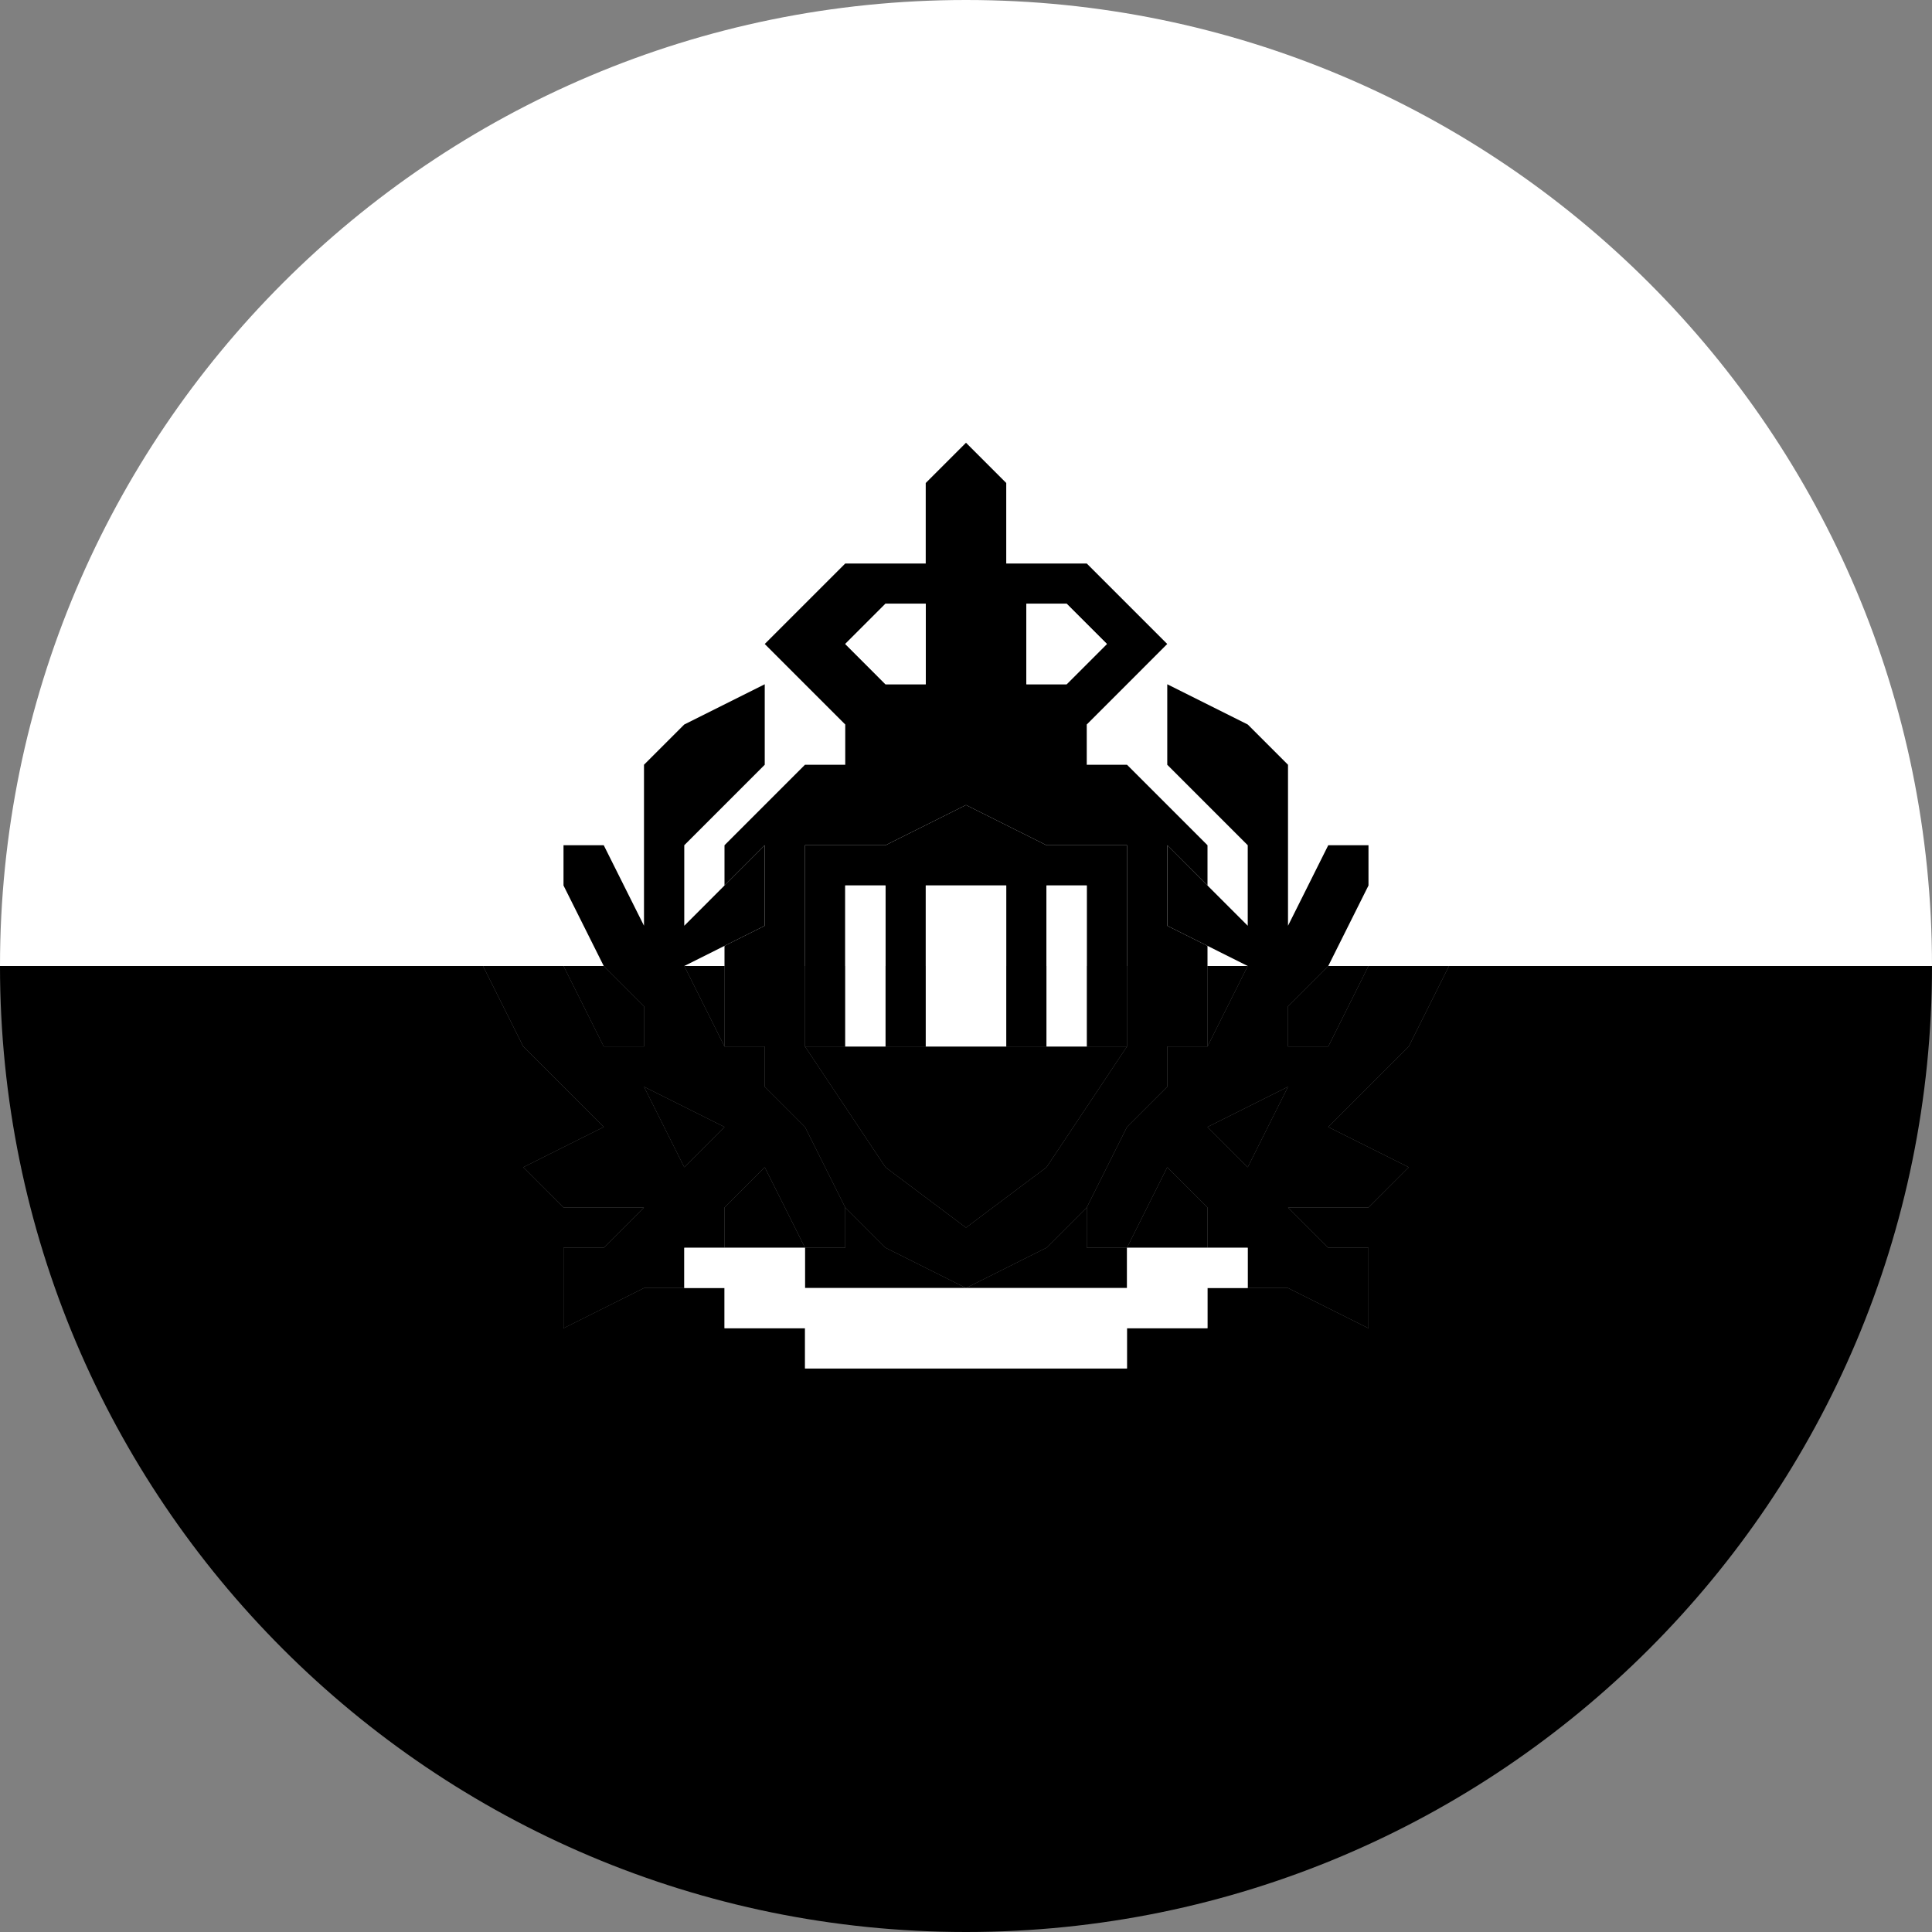 <svg width="64" height="64" viewBox="0 0 64 64" fill="none" xmlns="http://www.w3.org/2000/svg">
<rect x="0" y="0" width="64" height="64" fill="#808080" stroke="none"/>
<g clip-path="url(#clip0_6_2579)">
<path d="M32 0C14.327 0 0 14.327 0 32H64C64 14.327 49.673 0 32 0Z" fill="white" style="fill:white;fill-opacity:1;"/>
<path d="M32 42.667L29.333 41.333L28 40V41.333H26.667V42.667H32Z" fill="#4DAFE3" style="fill:#4DAFE3;fill:color(display-p3 0.302 0.686 0.89);fill-opacity:1;"/>
<path d="M40 40L38.667 38.667L37.333 41.333H40V40Z" fill="#4DAFE3" style="fill:#4DAFE3;fill:color(display-p3 0.302 0.686 0.89);fill-opacity:1;"/>
<path d="M40 32V34.667L41.333 32H40Z" fill="#4DAFE3" style="fill:#4DAFE3;fill:color(display-p3 0.302 0.686 0.89);fill-opacity:1;"/>
<path d="M42.667 34.667H44L45.333 32H44L42.667 33.333V34.667Z" fill="#4DAFE3" style="fill:#4DAFE3;fill:color(display-p3 0.302 0.686 0.89);fill-opacity:1;"/>
<path d="M25.333 38.667L24 40V41.333H26.667L25.333 38.667Z" fill="#4DAFE3" style="fill:#4DAFE3;fill:color(display-p3 0.302 0.686 0.89);fill-opacity:1;"/>
<path d="M22.667 32L24 34.667V32H22.667Z" fill="#4DAFE3" style="fill:#4DAFE3;fill:color(display-p3 0.302 0.686 0.89);fill-opacity:1;"/>
<path d="M37.333 41.333H36V40L34.667 41.333L32 42.667H37.333V41.333Z" fill="#4DAFE3" style="fill:#4DAFE3;fill:color(display-p3 0.302 0.686 0.89);fill-opacity:1;"/>
<path d="M24 37.333L21.333 36L22.667 38.667L24 37.333Z" fill="#4DAFE3" style="fill:#4DAFE3;fill:color(display-p3 0.302 0.686 0.89);fill-opacity:1;"/>
<path d="M21.333 34.667V33.333L20 32H18.667L20 34.667H21.333Z" fill="#4DAFE3" style="fill:#4DAFE3;fill:color(display-p3 0.302 0.686 0.89);fill-opacity:1;"/>
<path d="M41.333 38.667L42.667 36L40 37.333L41.333 38.667Z" fill="#4DAFE3" style="fill:#4DAFE3;fill:color(display-p3 0.302 0.686 0.89);fill-opacity:1;"/>
<path d="M48 32L46.667 34.667L45.333 36L44 37.333L46.667 38.667L45.334 40H42.667L44 41.333H45.333V44L42.667 42.667H40V44H37.333V45.333H26.667V44H24V42.667H21.333L18.666 44V41.333H20L21.333 40H18.666L17.333 38.667L20 37.333L18.666 36L17.333 34.667L16 32H0C0 49.673 14.327 64 32 64C49.673 64 64 49.673 64 32H48Z" fill="#4DAFE3" style="fill:#4DAFE3;fill:color(display-p3 0.302 0.686 0.89);fill-opacity:1;"/>
<path d="M26.667 34.667H28V29.333H29.333V34.667H30.667V29.333H33.333V34.667H34.667V29.333H36V34.667H37.333V28H34.667L32 26.667L29.333 28H26.667V34.667Z" fill="#4DAFE3" style="fill:#4DAFE3;fill:color(display-p3 0.302 0.686 0.89);fill-opacity:1;"/>
<path d="M25.333 30.667L24 31.333V34.667H25.333V36L26.667 37.333L28 40L29.333 41.333L32 42.667L34.667 41.333L36 40L37.333 37.333L38.666 36V34.667H40V31.333L38.666 30.667V28L40 29.333V28L37.333 25.333H36V24L37.333 22.667L38.666 21.333L36 18.667H33.333V16L32 14.667L30.666 16V18.667H28L25.333 21.333L26.666 22.667L28 24V25.333H26.666L24 28V29.333L25.333 28L25.333 30.667ZM34 20H35.333L36.667 21.333L35.333 22.667H34V20ZM29.333 20H30.667V22.667H29.333L28 21.333L29.333 20ZM29.333 28L32 26.667L34.667 28H37.333V34.667L34.667 38.667L32 40.667L29.333 38.667L26.667 34.667V28H29.333Z" fill="#CC9500" style="fill:#CC9500;fill:color(display-p3 0.8 0.584 0);fill-opacity:1;"/>
<path d="M34.667 34.667H33.333H30.667H29.333H28H26.667L29.333 38.667L32 40.667L34.667 38.667L37.333 34.667H36H34.667Z" fill="#1E5B00" style="fill:#1E5B00;fill:color(display-p3 0.118 0.357 0);fill-opacity:1;"/>
<path d="M30.667 22.667V20H29.333L28 21.333L29.333 22.667H30.667Z" fill="white" style="fill:white;fill-opacity:1;"/>
<path d="M36.667 21.333L35.333 20H34V22.667H35.333L36.667 21.333Z" fill="white" style="fill:white;fill-opacity:1;"/>
<path d="M18.667 36L20 37.333L17.333 38.667L18.667 40H21.333L20 41.333H18.667V44L21.333 42.667H22.667V41.333H24V40L25.333 38.667L26.667 41.333H28V40L26.667 37.333L25.333 36V34.667H24L22.667 32L24 31.333L25.333 30.667V28L24 29.333L22.667 30.667V28L24 26.667L25.333 25.333V22.667L22.667 24L21.333 25.333V30.666L20 28H18.667V29.333L20 32L21.333 33.333V34.666H20L18.667 32H16L17.333 34.666L18.667 36ZM24 37.333L22.667 38.667L21.333 36L24 37.333Z" fill="#1E5B00" style="fill:#1E5B00;fill:color(display-p3 0.118 0.357 0);fill-opacity:1;"/>
<path d="M38.667 30.667L40 31.333L41.333 32L40 34.667H38.667V36L37.333 37.333L36 40V41.333H37.333L38.667 38.667L40 40V41.333H41.333V42.667H42.667L45.333 44V41.333H44L42.667 40H45.333L46.667 38.667L44 37.333L45.333 36L46.667 34.667L48 32H45.333L44 34.667H42.667V33.333L44 32L45.333 29.333V28H44L42.667 30.667V25.334L41.333 24L38.667 22.667V25.334L40 26.667L41.333 28V30.667L40 29.334L38.667 28L38.667 30.667ZM41.333 38.667L40 37.333L42.667 36L41.333 38.667Z" fill="#1E5B00" style="fill:#1E5B00;fill:color(display-p3 0.118 0.357 0);fill-opacity:1;"/>
<path d="M40 41.333H37.333V42.667H32H26.667V41.333H24H22.667V42.667H24V44H26.667V45.333H37.333V44H40V42.667H41.333V41.333H40Z" fill="white" style="fill:white;fill-opacity:1;"/>
<path d="M29.333 29.333H28V34.667H29.333V29.333Z" fill="white" style="fill:white;fill-opacity:1;"/>
<path d="M36 29.333H34.667V34.667H36V29.333Z" fill="white" style="fill:white;fill-opacity:1;"/>
<path d="M33.333 29.333H30.667V34.667H33.333V29.333Z" fill="white" style="fill:white;fill-opacity:1;"/>
</g>
<defs>
<clipPath id="clip0_6_2579">
<rect width="64" height="64" fill="white" style="fill:white;fill-opacity:1;"/>
</clipPath>
</defs>
</svg>
